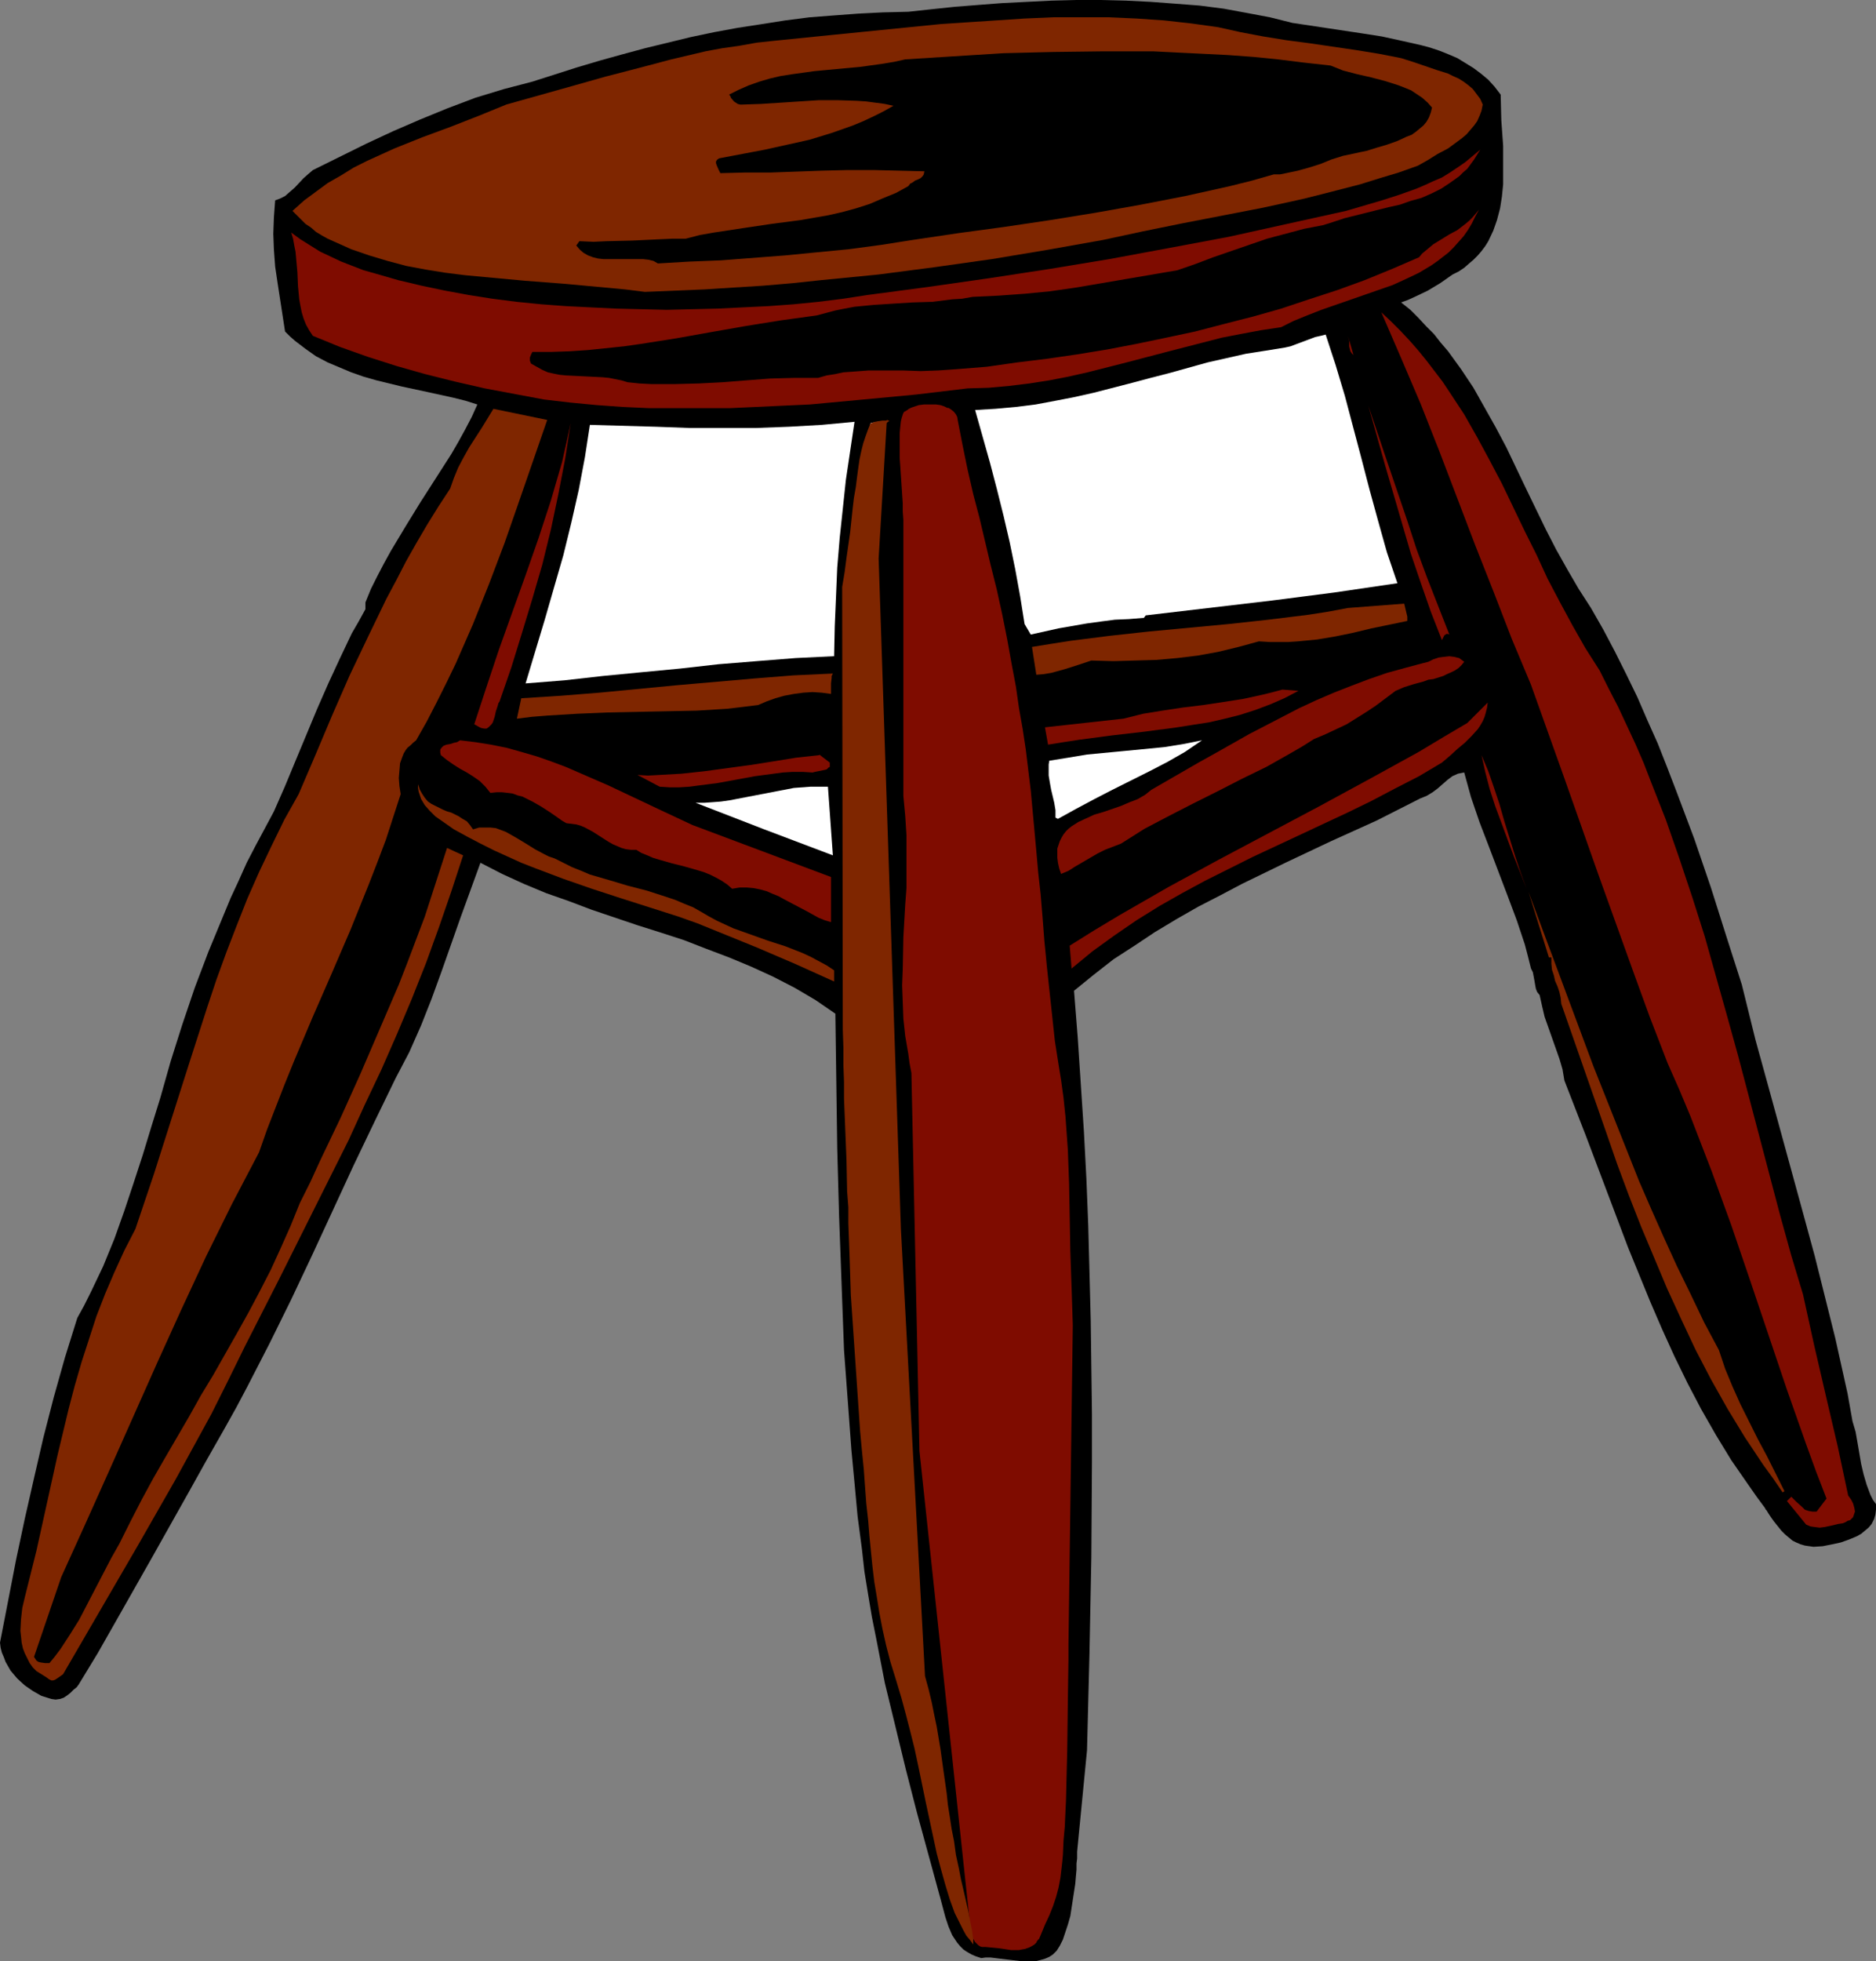 <?xml version="1.0" encoding="UTF-8" standalone="no"?>
<svg
   version="1.0"
   width="129.724mm"
   height="135.55mm"
   id="svg28"
   sodipodi:docname="Stool 06.wmf"
   xmlns:inkscape="http://www.inkscape.org/namespaces/inkscape"
   xmlns:sodipodi="http://sodipodi.sourceforge.net/DTD/sodipodi-0.dtd"
   xmlns="http://www.w3.org/2000/svg"
   xmlns:svg="http://www.w3.org/2000/svg">
  <rect width="100%" height="100%" fill="#808080" stroke="none"/>
  <sodipodi:namedview
     id="namedview28"
     pagecolor="#ffffff"
     bordercolor="#000000"
     borderopacity="0.25"
     inkscape:showpageshadow="2"
     inkscape:pageopacity="0.0"
     inkscape:pagecheckerboard="0"
     inkscape:deskcolor="#d1d1d1"
     inkscape:document-units="mm" />
  <defs
     id="defs1">
    <pattern
       id="WMFhbasepattern"
       patternUnits="userSpaceOnUse"
       width="6"
       height="6"
       x="0"
       y="0" />
  </defs>
  <path
     style="fill:#000000;fill-opacity:1;fill-rule:evenodd;stroke:none"
     d="m 356.004,8.724 5.171,0.808 5.171,1.131 5.01,1.131 2.424,0.646 2.424,0.808 2.424,0.969 2.262,0.969 2.101,1.292 2.101,1.292 1.939,1.454 1.939,1.616 1.616,1.777 1.616,2.1 0.162,6.624 0.485,6.786 v 3.393 3.393 3.231 l -0.323,3.231 -0.485,3.07 -0.808,3.07 -0.97,2.747 -1.293,2.747 -0.808,1.292 -0.97,1.292 -0.97,1.131 -1.131,1.131 -1.131,0.969 -1.293,1.131 -1.454,0.969 -1.616,0.808 -3.232,2.262 -3.232,1.939 -3.394,1.616 -1.778,0.808 -1.778,0.646 2.424,1.939 2.101,2.1 1.939,2.1 2.101,2.1 1.778,2.262 1.939,2.262 3.394,4.685 3.232,4.847 2.909,5.17 2.909,5.17 2.747,5.17 5.171,10.825 5.171,10.663 2.747,5.332 2.909,5.17 2.909,5.008 3.232,5.008 3.232,5.655 3.07,5.816 2.909,5.816 2.909,5.978 2.586,5.978 2.747,6.139 2.424,6.139 2.424,6.301 4.686,12.44 4.363,12.763 4.04,12.763 4.04,12.602 3.555,14.379 3.878,14.056 7.757,28.273 3.878,14.217 3.555,14.217 1.778,7.109 3.232,14.541 1.293,7.27 0.808,2.747 0.485,2.747 0.97,5.655 0.646,2.747 0.808,2.747 0.97,2.585 0.646,1.292 0.808,1.131 v 1.454 l -0.162,1.292 -0.323,1.131 -0.646,1.292 -0.808,0.969 -0.97,0.808 -0.97,0.808 -1.131,0.646 -1.939,0.808 -2.262,0.808 -2.262,0.485 -2.424,0.485 -2.424,0.162 -1.131,-0.162 -1.131,-0.162 -1.131,-0.323 -1.131,-0.485 -0.97,-0.485 -0.97,-0.808 -0.97,-0.808 -0.97,-0.969 -1.939,-2.423 -0.808,-1.131 -0.646,-0.969 -0.485,-0.808 -0.323,-0.323 v -0.162 l -2.262,-3.07 -2.262,-3.231 -4.363,-6.301 -4.04,-6.624 -3.878,-6.786 -3.555,-6.786 -3.394,-6.947 -3.232,-7.109 -3.07,-7.109 -2.909,-7.109 -2.909,-7.109 -5.494,-14.541 -5.494,-14.541 -5.656,-14.541 -0.485,-2.908 -0.808,-2.747 -0.97,-2.747 -1.939,-5.493 -0.97,-2.747 -0.646,-2.747 -0.646,-2.908 -0.646,-0.808 -0.323,-0.808 -0.162,-0.808 -0.162,-0.969 -0.323,-1.777 -0.162,-0.808 -0.485,-0.969 -0.808,-3.231 -0.808,-3.07 -2.101,-6.301 -2.424,-6.462 -4.848,-12.763 -2.424,-6.301 -2.262,-6.624 -1.778,-6.462 -0.808,0.162 -0.808,0.162 -1.454,0.646 -1.293,0.969 -2.586,2.262 -1.293,0.969 -1.616,0.969 -0.808,0.323 -0.808,0.323 -11.474,5.816 -11.797,5.332 -11.635,5.493 -11.635,5.655 -5.818,3.07 -5.656,2.908 -5.656,3.231 -5.656,3.393 -5.333,3.554 -5.494,3.554 -5.171,4.039 -5.171,4.201 0.97,12.279 0.808,12.279 0.808,12.279 0.646,12.279 0.485,12.279 0.323,12.279 0.323,12.44 0.162,12.279 0.162,12.279 V 381.933 l -0.162,24.881 -0.485,25.042 -0.646,25.365 -2.586,26.496 v 0.969 0.808 l -0.162,1.292 v 1.616 l -0.162,1.777 -0.162,1.939 -0.323,2.1 -0.646,4.201 -0.323,2.1 -0.646,2.262 -0.646,1.939 -0.646,1.939 -0.808,1.616 -0.808,1.292 -0.97,0.969 -0.97,0.646 -1.131,0.485 -1.131,0.323 -1.293,0.323 h -1.131 -2.586 l -2.747,-0.323 -2.747,-0.323 -2.586,-0.323 h -1.293 l -1.131,0.162 -1.454,-0.485 -1.131,-0.485 -1.131,-0.646 -0.97,-0.646 -0.808,-0.808 -0.808,-0.969 -0.646,-0.969 -0.646,-0.969 -0.97,-2.262 -0.808,-2.423 -1.293,-4.847 -6.141,-22.457 -2.909,-11.309 -2.747,-11.309 -2.747,-11.309 -2.262,-11.632 -1.131,-5.655 -0.97,-5.816 -0.97,-5.978 -0.646,-5.816 -1.131,-8.563 -0.808,-8.724 -0.808,-8.563 -0.646,-8.724 -0.646,-8.724 -0.646,-8.724 -0.646,-17.449 -0.646,-17.61 -0.485,-17.61 -0.485,-35.221 -2.586,-1.777 -2.586,-1.777 -2.747,-1.616 -2.747,-1.616 -5.656,-2.908 -5.656,-2.585 -5.818,-2.423 -5.979,-2.262 -5.818,-2.262 -5.979,-1.939 -6.141,-1.939 -11.958,-4.039 -5.979,-2.262 -5.979,-2.1 -5.818,-2.423 -5.656,-2.585 -5.656,-2.908 -2.586,7.109 -2.586,7.109 -5.01,14.217 -2.586,7.109 -2.747,6.947 -3.07,6.947 -1.778,3.393 -1.778,3.393 -5.494,11.309 -5.494,11.471 -10.827,23.427 -5.494,11.632 -5.656,11.471 -2.909,5.655 -2.909,5.655 -2.909,5.493 -3.07,5.493 -4.686,8.24 -4.686,8.401 -9.534,16.964 -9.534,16.802 -4.686,8.24 -5.01,8.24 -0.485,0.646 -0.808,0.646 -0.808,0.808 -0.808,0.646 -0.97,0.646 -0.97,0.323 -1.131,0.162 -1.131,-0.162 -2.586,-0.808 -2.262,-1.292 -2.101,-1.454 -1.939,-1.777 -0.97,-1.131 -0.808,-0.969 -0.646,-1.131 -0.646,-1.131 -0.485,-1.292 -0.485,-1.131 -0.323,-1.292 L 0,429.109 l 4.202,-21.649 2.262,-10.663 2.424,-10.663 2.424,-10.502 2.747,-10.663 2.909,-10.34 1.616,-5.17 1.616,-5.17 1.778,-3.231 1.778,-3.554 1.616,-3.393 1.616,-3.393 2.909,-7.109 2.586,-7.27 2.424,-7.27 2.424,-7.432 2.262,-7.432 2.262,-7.27 2.747,-9.694 3.07,-9.694 3.232,-9.532 3.555,-9.371 3.878,-9.371 1.939,-4.685 2.101,-4.524 2.101,-4.685 2.262,-4.362 2.424,-4.524 2.424,-4.524 2.909,-6.624 2.747,-6.624 5.656,-13.571 2.909,-6.624 3.07,-6.624 3.07,-6.462 1.778,-3.07 1.778,-3.231 v -1.777 l 1.454,-3.554 1.616,-3.231 1.778,-3.393 1.778,-3.231 3.878,-6.462 3.878,-6.301 4.04,-6.301 4.04,-6.301 1.778,-3.07 1.778,-3.231 1.778,-3.393 1.454,-3.231 -3.07,-0.969 -3.232,-0.808 -6.626,-1.454 -6.787,-1.454 L 98.414,99.361 95.021,98.391 91.789,97.26 88.718,95.968 85.648,94.675 82.578,93.06 79.83,91.121 77.083,89.021 75.79,87.89 74.498,86.597 73.205,78.196 72.558,73.995 l -0.646,-4.362 -0.323,-4.362 -0.162,-4.201 0.162,-4.362 0.323,-4.362 1.293,-0.485 1.293,-0.646 1.293,-1.131 1.293,-1.131 2.262,-2.423 1.293,-1.131 1.131,-0.969 14.059,-6.947 6.949,-3.231 7.11,-3.07 7.11,-2.908 7.272,-2.747 3.717,-1.131 3.717,-1.131 3.717,-0.969 3.717,-0.969 11.635,-3.716 5.979,-1.777 5.818,-1.616 5.979,-1.616 5.979,-1.454 5.979,-1.454 6.141,-1.292 6.141,-1.131 6.302,-0.969 6.141,-0.969 6.302,-0.808 6.302,-0.485 6.464,-0.485 6.464,-0.323 6.626,-0.162 5.979,-0.646 6.141,-0.646 6.141,-0.485 L 261.953,0.808 274.881,0.162 281.345,0 h 6.464 l 6.464,0.162 6.464,0.323 6.464,0.485 6.302,0.485 6.302,0.808 6.141,1.131 5.979,1.131 5.818,1.454 z"
     id="path1" />
  <path
     style="fill:#7f2600;fill-opacity:1;fill-rule:evenodd;stroke:none"
     d="m 366.185,15.187 3.07,0.969 6.141,2.1 3.07,0.969 1.293,0.646 1.454,0.646 1.293,0.808 1.293,0.969 1.131,0.969 0.97,1.292 0.97,1.292 0.646,1.454 -0.323,1.616 -0.485,1.292 -0.646,1.454 -0.808,1.131 -0.97,1.131 -0.97,1.131 -1.131,0.969 -1.293,0.969 -2.424,1.777 -2.747,1.454 -2.586,1.616 -2.586,1.454 -5.01,1.777 -4.848,1.454 -5.171,1.616 -5.01,1.292 -5.01,1.292 -5.171,1.292 -10.342,2.262 -20.846,4.039 -10.342,2.1 -10.504,2.262 -14.544,2.585 -14.544,2.423 -14.867,2.1 -14.867,1.939 -14.867,1.454 -7.595,0.808 -7.595,0.646 -7.757,0.485 -7.595,0.485 -7.757,0.323 -7.757,0.323 -5.171,-0.646 -5.171,-0.485 -10.504,-0.969 -10.504,-0.808 -10.504,-0.969 -5.171,-0.485 -5.171,-0.646 -5.01,-0.808 -5.171,-0.969 -4.848,-1.292 -4.848,-1.454 -4.686,-1.616 -4.686,-2.1 -1.454,-0.646 -1.454,-0.808 -1.616,-0.969 -1.293,-1.131 -1.454,-0.969 -1.293,-1.292 -0.97,-0.969 -1.131,-1.131 3.07,-2.747 3.07,-2.262 3.07,-2.262 3.394,-1.939 3.394,-2.1 3.555,-1.777 3.555,-1.616 3.555,-1.616 7.272,-2.908 7.434,-2.747 7.434,-2.908 7.11,-2.908 17.291,-4.847 8.565,-2.423 8.726,-2.262 8.565,-2.262 8.888,-2.1 4.363,-0.808 4.525,-0.646 4.525,-0.808 4.525,-0.485 14.382,-1.454 14.544,-1.454 14.544,-1.454 7.272,-0.485 7.434,-0.485 7.272,-0.485 7.434,-0.323 h 7.272 7.272 l 7.272,0.323 7.11,0.485 7.272,0.808 6.949,0.969 5.818,1.292 5.979,1.131 5.979,0.969 6.141,0.808 12.12,1.777 5.979,0.969 z"
     id="path2" />
  <path
     style="fill:#000000;fill-opacity:1;fill-rule:evenodd;stroke:none"
     d="m 347.763,17.126 1.616,0.646 1.616,0.646 3.717,0.969 3.555,0.808 3.717,0.969 3.555,1.131 1.616,0.646 1.616,0.646 1.454,0.969 1.454,0.969 1.454,1.292 1.131,1.292 -0.323,1.292 -0.485,1.292 -0.646,1.131 -0.808,0.969 -0.97,0.808 -0.97,0.808 -1.131,0.808 -1.293,0.485 -2.424,1.131 -2.747,0.969 -2.747,0.808 -2.586,0.808 -1.616,0.323 -1.454,0.323 -3.07,0.646 -3.07,0.969 -2.747,1.131 -3.07,0.969 -2.909,0.808 -3.07,0.646 -1.616,0.323 h -1.616 l -5.656,1.616 -5.818,1.454 -5.818,1.292 -5.818,1.292 -11.635,2.262 -11.797,2.1 -11.958,1.939 -11.958,1.777 -11.958,1.616 -11.958,1.777 -8.242,1.292 -8.403,1.131 -8.403,0.808 -8.242,0.808 -8.403,0.646 -8.403,0.646 -8.242,0.323 -8.242,0.485 -1.131,-0.646 -1.293,-0.323 -1.454,-0.162 h -1.293 -3.07 -3.07 -2.909 l -1.454,-0.162 -1.293,-0.323 -1.293,-0.485 -1.131,-0.646 -0.97,-0.808 -0.97,-1.131 0.808,-1.131 v 0 l 3.717,0.162 3.394,-0.162 6.787,-0.162 6.787,-0.323 3.555,-0.162 h 3.555 l 3.717,-0.969 3.717,-0.646 7.434,-1.131 7.595,-1.131 7.434,-0.969 3.717,-0.646 3.717,-0.646 3.555,-0.808 3.555,-0.969 3.555,-1.131 3.394,-1.454 3.555,-1.454 3.232,-1.777 0.485,-0.646 0.646,-0.323 0.646,-0.485 0.808,-0.323 0.646,-0.323 0.485,-0.485 0.323,-0.485 0.162,-0.808 -6.626,-0.162 -6.626,-0.162 h -6.787 l -6.787,0.162 -13.413,0.485 h -6.626 l -6.464,0.162 -0.485,-0.969 -0.485,-1.131 -0.162,-0.485 V 42.168 l 0.323,-0.485 0.485,-0.323 11.958,-2.262 5.818,-1.292 5.818,-1.292 5.818,-1.777 2.747,-0.969 2.747,-0.969 2.747,-1.131 2.747,-1.292 2.586,-1.292 2.586,-1.454 -2.262,-0.485 -2.424,-0.323 -2.424,-0.323 -2.424,-0.162 -5.01,-0.162 h -5.01 l -10.019,0.646 -5.01,0.323 -4.848,0.162 h -0.646 l -0.646,-0.162 -0.485,-0.323 -0.485,-0.323 -0.808,-0.969 -0.162,-0.485 -0.323,-0.323 2.586,-1.292 2.586,-1.131 2.747,-0.969 2.747,-0.808 2.747,-0.646 3.07,-0.485 5.818,-0.808 12.12,-1.131 5.818,-0.808 2.909,-0.485 2.909,-0.646 12.766,-0.808 12.928,-0.808 13.09,-0.323 12.928,-0.162 h 13.09 l 6.464,0.323 6.626,0.323 6.464,0.323 6.626,0.485 6.464,0.646 6.464,0.808 z"
     id="path3" />
  <path
     style="fill:#7f0c00;fill-opacity:1;fill-rule:evenodd;stroke:none"
     d="m 345.824,58.809 -5.01,0.969 -4.848,1.292 -4.848,1.292 -4.686,1.616 -9.373,3.231 -4.686,1.777 -4.686,1.616 -26.502,4.524 -6.787,0.969 -6.626,0.646 -6.787,0.485 -3.394,0.162 -3.394,0.162 -2.747,0.485 -2.586,0.162 -5.171,0.646 -5.171,0.162 -5.171,0.323 -5.01,0.323 -5.01,0.485 -2.586,0.485 -2.424,0.485 -2.424,0.646 -2.424,0.646 -9.373,1.292 -9.05,1.454 -9.211,1.616 -9.05,1.616 -9.211,1.454 -4.525,0.646 -4.686,0.485 -4.686,0.485 -4.848,0.323 -4.686,0.162 h -5.01 l -0.323,0.646 -0.323,0.808 v 0.808 l 0.162,0.485 0.162,0.323 1.454,0.808 1.454,0.808 1.454,0.646 1.454,0.323 1.616,0.323 1.616,0.162 3.232,0.162 3.232,0.162 3.232,0.162 1.616,0.162 1.616,0.323 1.616,0.323 1.616,0.485 3.07,0.323 3.07,0.162 h 6.302 l 6.141,-0.162 6.302,-0.323 6.141,-0.485 6.302,-0.485 6.141,-0.162 h 3.232 3.07 l 2.262,-0.646 2.101,-0.323 2.262,-0.485 2.262,-0.162 4.363,-0.323 h 4.525 2.101 2.262 l 4.686,0.162 4.525,-0.162 4.686,-0.323 8.08,-0.646 7.918,-1.131 7.918,-0.969 7.757,-1.131 7.918,-1.292 7.595,-1.454 7.757,-1.616 7.595,-1.616 7.434,-1.939 7.595,-1.939 7.434,-2.1 7.272,-2.423 7.434,-2.423 7.11,-2.585 7.11,-2.908 7.11,-3.07 0.808,-0.969 0.97,-0.808 1.939,-1.616 2.101,-1.292 2.101,-1.292 2.101,-1.131 2.101,-1.616 0.97,-0.808 0.808,-0.808 0.97,-1.131 0.808,-0.969 -0.97,1.777 -0.97,1.939 -0.97,1.616 -1.131,1.616 -1.293,1.454 -1.293,1.454 -1.293,1.292 -1.454,1.131 -1.454,1.131 -1.616,1.131 -3.232,1.939 -3.394,1.616 -3.555,1.616 -3.717,1.292 -3.717,1.292 -3.717,1.292 -3.717,1.292 -3.717,1.292 -3.717,1.454 -3.555,1.454 -3.232,1.616 -5.333,0.808 -5.171,0.969 -5.01,0.969 -5.01,1.292 -10.019,2.585 -9.858,2.585 -10.181,2.585 -5.01,1.131 -5.01,0.969 -5.171,0.808 -5.333,0.646 -5.333,0.485 -5.494,0.162 -13.574,1.616 -13.736,1.292 -13.898,1.292 -7.11,0.323 -6.949,0.323 -6.949,0.323 h -7.11 -6.949 -6.949 l -6.949,-0.323 -6.787,-0.485 -6.787,-0.646 -6.949,-0.808 -7.757,-1.454 -7.757,-1.454 -7.757,-1.777 -7.757,-1.939 -7.434,-2.1 -7.595,-2.423 -7.272,-2.585 -3.555,-1.454 -3.555,-1.454 -0.97,-1.454 -0.808,-1.454 -0.646,-1.616 -0.485,-1.616 -0.323,-1.616 -0.323,-1.777 -0.323,-3.393 -0.162,-3.716 -0.323,-3.554 -0.162,-1.777 -0.323,-1.616 -0.323,-1.777 -0.485,-1.616 2.424,1.777 2.586,1.616 2.586,1.616 2.747,1.292 2.747,1.292 2.909,1.131 2.909,1.131 2.909,0.808 6.141,1.777 6.141,1.454 6.141,1.292 6.141,1.131 6.141,0.969 6.302,0.808 6.464,0.646 6.464,0.485 6.464,0.323 6.626,0.323 6.626,0.162 6.626,0.162 6.626,-0.162 6.787,-0.162 6.626,-0.323 6.626,-0.323 6.626,-0.485 6.464,-0.646 6.464,-0.808 6.302,-0.969 15.837,-2.1 15.837,-2.262 15.837,-2.423 15.675,-2.585 15.675,-2.908 15.514,-2.908 15.352,-3.393 15.352,-3.393 9.373,-2.747 4.525,-1.454 4.525,-1.616 2.262,-0.969 2.101,-0.969 2.262,-0.969 2.101,-1.292 1.939,-1.292 2.101,-1.454 1.939,-1.616 1.939,-1.616 -0.808,1.292 -0.808,1.292 -1.778,2.423 -1.131,0.969 -0.97,0.969 -2.262,1.616 -2.424,1.616 -2.586,1.292 -2.586,1.131 -2.909,0.808 -2.747,0.969 -2.909,0.646 -5.818,1.454 -5.818,1.454 -2.909,0.969 z"
     id="path4" />
  <path
     style="fill:#7f0c00;fill-opacity:1;fill-rule:evenodd;stroke:none"
     d="m 418.059,175.133 2.424,4.847 2.424,4.685 2.262,4.847 2.262,4.847 2.101,4.847 1.939,5.008 3.878,9.855 3.555,10.178 3.394,10.178 3.232,10.178 2.909,10.34 2.909,10.34 2.909,10.502 5.494,20.842 5.494,20.842 2.909,10.502 3.07,10.178 2.909,13.248 3.07,13.248 3.07,13.087 2.747,12.925 0.808,1.131 0.485,0.969 0.323,1.131 0.162,0.969 -0.323,0.969 -0.162,0.485 -0.323,0.323 -0.485,0.485 -0.646,0.162 -0.485,0.323 -0.808,0.323 -1.131,0.162 -1.293,0.323 -2.262,0.485 -1.293,0.162 -1.293,-0.162 -1.131,-0.162 -1.131,-0.485 -5.01,-6.139 1.131,-1.131 1.293,1.292 1.616,1.454 0.646,0.646 0.97,0.323 0.97,0.162 h 1.131 l 2.586,-3.393 -2.747,-7.109 -2.586,-7.109 -5.01,-14.217 -4.848,-14.379 -4.848,-14.379 -4.848,-14.217 -5.171,-14.217 -2.747,-7.109 -2.747,-7.109 -2.909,-6.947 -3.07,-6.947 -4.686,-12.117 -4.525,-12.44 -8.888,-24.719 -8.726,-24.719 -8.888,-24.881 -5.01,-11.956 -4.686,-12.117 -4.848,-12.279 -4.686,-12.279 -4.686,-12.279 -4.848,-12.279 -5.171,-12.117 -5.171,-11.956 2.586,2.423 2.424,2.423 2.424,2.585 2.262,2.585 2.101,2.585 2.101,2.747 2.101,2.747 1.939,2.908 3.717,5.655 3.394,5.978 3.232,5.978 3.232,6.139 5.979,12.44 3.07,6.139 2.909,6.301 3.232,6.139 3.232,5.978 3.394,5.978 z"
     id="path5" />
  <path
     style="fill:#ffffff;fill-opacity:1;fill-rule:evenodd;stroke:none"
     d="m 346.47,87.405 2.586,7.917 2.424,8.078 4.363,16.479 2.101,8.078 2.262,8.24 2.262,8.078 2.747,8.078 -16.483,2.423 -16.322,2.1 -32.966,3.877 -0.485,0.646 -3.878,0.323 -3.717,0.162 -3.717,0.485 -3.555,0.485 -7.434,1.292 -7.272,1.616 -1.616,-2.747 -1.131,-7.109 -1.293,-7.109 -1.454,-7.109 -1.616,-6.947 -1.778,-7.109 -1.778,-6.786 -3.878,-13.733 5.333,-0.323 5.333,-0.485 5.171,-0.646 5.171,-0.969 5.01,-0.969 5.01,-1.131 10.019,-2.585 4.848,-1.292 5.01,-1.292 9.858,-2.747 5.01,-1.131 5.01,-1.131 5.171,-0.808 5.01,-0.808 1.454,-0.323 1.293,-0.485 2.586,-0.969 2.586,-0.969 1.454,-0.323 z"
     id="path6" />
  <path
     style="fill:#7f0c00;fill-opacity:1;fill-rule:evenodd;stroke:none"
     d="m 353.742,92.737 -0.485,-0.485 -0.323,-0.485 -0.162,-0.646 -0.162,-0.646 v -1.454 l -0.162,-0.646 -0.162,-0.646 z"
     id="path7" />
  <path
     style="fill:#ffffff;fill-opacity:1;fill-rule:evenodd;stroke:none"
     d="m 354.065,94.999 2.262,6.462 z"
     id="path8" />
  <path
     style="fill:#7f0c00;fill-opacity:1;fill-rule:evenodd;stroke:none"
     d="m 378.79,165.763 -0.323,-0.162 h -0.485 l -0.162,0.162 -0.323,0.162 -0.323,0.646 -0.323,0.646 -2.909,-7.432 -2.586,-7.432 -2.586,-7.593 -2.262,-7.755 -4.525,-15.51 -4.363,-15.51 5.01,14.864 5.171,15.187 2.424,7.432 2.747,7.432 2.909,7.432 z"
     id="path9" />
  <path
     style="fill:#7f2600;fill-opacity:1;fill-rule:evenodd;stroke:none"
     d="m 143.016,109.701 -7.434,21.488 -3.717,10.663 -4.04,10.663 -4.202,10.502 -2.262,5.17 -2.262,5.17 -2.424,5.008 -2.586,5.17 -2.586,5.008 -2.747,4.847 -0.808,0.646 -0.646,0.646 -0.808,0.646 -0.485,0.646 -0.485,0.808 -0.323,0.808 -0.646,1.777 -0.162,1.939 -0.162,1.939 0.162,2.1 0.323,2.1 -1.939,5.978 -1.939,5.978 -2.262,5.978 -2.262,5.816 -4.686,11.632 -5.01,11.632 -5.01,11.471 -4.848,11.471 -2.424,5.978 -2.262,5.816 -2.262,5.816 -2.101,5.978 -3.555,6.786 -3.555,6.786 -6.787,13.733 -6.464,13.894 -6.302,13.894 -12.443,27.95 -6.302,14.056 -6.302,13.894 -7.11,20.842 0.323,0.485 0.323,0.485 0.485,0.323 0.646,0.162 1.131,0.162 h 1.131 l 1.454,-1.777 1.454,-1.939 2.424,-3.716 2.424,-3.877 2.101,-4.039 4.202,-8.078 2.101,-4.039 2.101,-3.716 2.909,-5.816 2.909,-5.655 3.07,-5.655 3.07,-5.332 6.302,-10.825 3.07,-5.493 3.232,-5.332 6.141,-10.825 3.07,-5.493 2.909,-5.493 2.909,-5.655 2.586,-5.655 2.586,-5.816 2.424,-5.978 2.747,-5.493 2.586,-5.655 5.333,-11.148 5.171,-11.471 5.01,-11.632 5.01,-11.632 2.262,-5.816 4.525,-11.956 1.939,-5.978 1.939,-5.978 1.939,-5.978 4.202,1.939 -3.07,9.371 -3.232,9.371 -3.394,9.371 -3.717,9.371 -3.878,9.209 -4.04,9.209 -4.363,9.209 -4.202,9.209 -9.05,18.095 -9.05,18.095 -9.05,17.772 -4.363,8.886 -4.363,8.724 -4.686,8.563 -4.686,8.563 -9.696,16.964 -9.858,16.964 -9.858,16.964 -1.131,0.808 -0.97,0.646 -0.485,0.162 h -0.485 l -0.646,-0.323 -0.646,-0.485 -1.293,-0.808 -1.293,-0.808 -0.97,-0.969 -0.808,-1.131 -0.646,-1.292 -0.646,-1.292 -0.485,-1.292 -0.323,-1.454 -0.162,-1.616 -0.162,-1.454 0.162,-3.07 0.323,-2.908 0.646,-2.747 3.07,-12.279 2.747,-12.44 2.747,-12.44 2.909,-12.117 1.616,-6.139 1.778,-6.139 1.939,-5.978 1.939,-5.978 2.262,-5.816 2.424,-5.655 2.586,-5.655 2.909,-5.655 4.848,-14.379 9.211,-28.92 4.686,-14.541 2.424,-7.27 2.586,-7.109 2.747,-7.109 2.747,-6.947 3.07,-6.947 3.232,-6.786 3.394,-6.947 3.717,-6.624 4.363,-10.178 4.363,-10.34 4.525,-10.34 4.848,-10.178 4.848,-10.017 2.586,-4.847 2.586,-5.008 2.747,-4.847 2.747,-4.685 2.909,-4.685 3.07,-4.685 0.97,-2.747 1.131,-2.747 1.454,-2.747 1.454,-2.585 3.232,-5.008 3.07,-5.008 z"
     id="path10" />
  <path
     style="fill:#ffffff;fill-opacity:1;fill-rule:evenodd;stroke:none"
     d="m 223.331,110.185 -1.131,7.593 -1.131,7.593 -0.808,7.593 -0.808,7.593 -0.646,7.755 -0.323,7.755 -0.323,7.593 -0.162,7.755 -10.019,0.485 -10.181,0.808 -10.019,0.808 -10.019,1.131 -10.181,0.969 -10.019,0.969 -10.019,1.131 -10.181,0.808 5.01,-16.641 2.424,-8.401 2.424,-8.401 2.101,-8.563 1.939,-8.563 1.616,-8.563 1.293,-8.401 17.291,0.485 8.726,0.323 h 8.726 8.726 l 8.565,-0.323 8.565,-0.485 z"
     id="path11" />
  <path
     style="fill:#7f0c00;fill-opacity:1;fill-rule:evenodd;stroke:none"
     d="m 130.573,183.212 -0.323,0.485 -0.162,0.646 -0.485,1.454 -0.323,1.454 -0.485,1.454 -0.323,0.485 -0.485,0.485 -0.323,0.323 -0.485,0.323 h -0.646 l -0.808,-0.162 -0.646,-0.323 -1.131,-0.646 3.232,-9.855 3.232,-9.694 6.949,-19.387 3.394,-9.694 3.232,-9.855 1.454,-5.008 1.454,-5.008 1.131,-5.008 1.131,-5.17 -1.454,9.371 -1.778,9.209 -1.939,9.209 -2.262,9.209 -2.586,8.886 -2.747,9.047 -2.747,8.886 z"
     id="path12" />
  <path
     style="fill:#7f2600;fill-opacity:1;fill-rule:evenodd;stroke:none"
     d="m 367.801,161.077 v 1.131 0 l -9.373,1.939 -4.686,1.131 -4.686,0.969 -4.848,0.808 -5.01,0.485 -2.424,0.162 h -2.586 -2.424 l -2.747,-0.162 -5.333,1.454 -5.333,1.292 -5.333,0.969 -5.333,0.646 -5.494,0.485 -5.656,0.162 -5.494,0.162 -5.818,-0.162 -3.394,1.131 -3.555,1.131 -1.778,0.485 -1.778,0.485 -1.939,0.323 -1.939,0.162 -1.131,-7.27 5.01,-0.808 5.171,-0.808 10.181,-1.292 10.342,-1.131 20.685,-1.939 10.342,-1.131 10.504,-1.292 5.171,-0.808 5.171,-0.969 14.706,-1.131 z"
     id="path13" />
  <path
     style="fill:#7f0c00;fill-opacity:1;fill-rule:evenodd;stroke:none"
     d="m 382.668,172.872 -0.646,0.808 -0.808,0.808 -0.97,0.646 -0.97,0.485 -1.131,0.485 -0.97,0.485 -2.586,0.808 -1.293,0.162 -1.293,0.485 -2.424,0.646 -2.586,0.808 -1.131,0.485 -1.131,0.485 -2.586,1.939 -2.586,1.939 -2.424,1.616 -2.586,1.616 -2.586,1.616 -2.747,1.292 -2.747,1.292 -3.07,1.292 -3.07,1.939 -3.07,1.777 -6.302,3.554 -6.302,3.07 -6.302,3.231 -6.464,3.231 -6.302,3.231 -6.464,3.393 -3.07,1.939 -3.07,1.939 -2.101,0.808 -2.101,0.808 -1.939,0.969 -3.878,2.262 -1.939,1.131 -1.778,1.131 -1.939,0.808 -0.485,-1.454 -0.323,-1.454 -0.162,-1.292 v -1.292 -1.131 l 0.323,-0.969 0.323,-0.969 0.485,-0.969 0.485,-0.808 0.646,-0.808 0.646,-0.646 0.808,-0.646 1.778,-1.131 2.101,-0.969 2.101,-0.969 2.262,-0.646 4.686,-1.616 2.262,-0.969 2.101,-0.808 1.939,-1.131 0.808,-0.646 0.808,-0.646 8.403,-4.847 4.202,-2.423 4.363,-2.423 8.565,-4.847 8.726,-4.524 4.363,-2.262 4.525,-2.1 4.525,-1.939 4.525,-1.777 4.686,-1.777 4.686,-1.616 4.686,-1.292 4.848,-1.292 1.293,-0.323 1.293,-0.646 1.454,-0.485 1.293,-0.162 1.454,-0.162 1.293,0.162 0.646,0.162 0.646,0.162 0.646,0.485 z"
     id="path14" />
  <path
     style="fill:#7f2600;fill-opacity:1;fill-rule:evenodd;stroke:none"
     d="m 217.675,175.941 -0.323,0.646 v 0.485 l -0.162,1.454 v 1.454 1.292 l -2.424,-0.323 -2.424,-0.162 -2.424,0.162 -2.424,0.323 -2.586,0.485 -2.262,0.646 -2.262,0.808 -2.262,0.969 -4.04,0.485 -4.04,0.485 -7.918,0.485 -7.918,0.162 -7.757,0.162 -7.757,0.162 -7.757,0.323 -7.918,0.485 -4.04,0.323 -3.878,0.485 1.131,-5.332 10.181,-0.646 10.181,-0.808 20.2,-1.939 20.362,-1.777 10.181,-0.808 z"
     id="path15" />
  <path
     style="fill:#7f0c00;fill-opacity:1;fill-rule:evenodd;stroke:none"
     d="m 339.36,180.465 -3.717,1.939 -3.717,1.616 -3.878,1.454 -4.04,1.292 -3.878,0.969 -4.202,0.969 -4.202,0.646 -4.04,0.646 -8.565,1.131 -8.403,0.969 -8.565,1.131 -4.202,0.646 -4.04,0.646 -0.808,-4.524 20.523,-2.262 2.586,-0.646 2.586,-0.646 5.01,-0.808 5.333,-0.808 5.333,-0.646 5.333,-0.808 5.171,-0.808 5.171,-1.131 2.586,-0.646 2.424,-0.646 z"
     id="path16" />
  <path
     style="fill:#7f0c00;fill-opacity:1;fill-rule:evenodd;stroke:none"
     d="m 376.851,199.206 -5.979,3.554 -6.302,3.231 -6.141,3.231 -6.302,3.07 -24.886,11.632 -6.141,3.07 -6.141,3.07 -5.979,3.231 -5.979,3.393 -5.979,3.716 -5.656,3.877 -2.909,2.1 -2.909,2.1 -2.747,2.262 -2.747,2.262 -0.485,-5.978 6.464,-4.039 6.464,-3.877 6.464,-3.716 6.464,-3.716 13.09,-7.109 13.09,-6.947 13.09,-6.947 13.09,-7.109 12.928,-7.109 6.464,-3.877 6.302,-3.716 5.333,-5.332 -0.162,1.292 -0.323,1.292 -0.323,1.131 -0.485,1.131 -0.646,1.131 -0.646,0.969 -1.616,1.777 -1.778,1.777 -1.939,1.616 -1.939,1.777 z"
     id="path17" />
  <path
     style="fill:#7f0c00;fill-opacity:1;fill-rule:evenodd;stroke:none"
     d="m 180.992,215.524 36.198,13.571 v 11.794 l -1.616,-0.485 -1.616,-0.646 -2.909,-1.616 -3.07,-1.616 -3.07,-1.616 -1.454,-0.808 -1.616,-0.646 -1.454,-0.646 -1.778,-0.485 -1.616,-0.323 -1.778,-0.162 h -1.939 l -1.939,0.323 -1.293,-1.131 -1.454,-0.969 -1.454,-0.808 -1.616,-0.808 -1.616,-0.646 -1.616,-0.485 -3.394,-0.969 -3.232,-0.808 -3.394,-0.969 -1.616,-0.485 -1.454,-0.646 -1.616,-0.646 -1.293,-0.808 h -1.454 l -1.293,-0.162 -1.131,-0.323 -1.131,-0.485 -1.131,-0.485 -1.131,-0.646 -4.04,-2.585 -2.101,-1.131 -1.131,-0.485 -1.131,-0.323 -1.293,-0.162 -1.293,-0.162 -1.131,-0.646 -1.131,-0.808 -2.101,-1.454 -2.262,-1.454 -2.262,-1.292 -2.586,-1.292 -1.293,-0.323 -1.293,-0.485 -1.293,-0.162 -1.454,-0.162 h -1.454 l -1.616,0.162 -0.646,-0.808 -0.646,-0.808 -1.454,-1.454 -1.616,-1.131 -1.778,-1.131 -1.778,-0.969 -1.778,-1.131 -1.616,-1.131 -1.616,-1.292 -0.162,-0.646 v -0.485 -0.323 l 0.323,-0.485 0.485,-0.485 0.808,-0.323 0.97,-0.162 0.97,-0.323 0.808,-0.162 0.808,-0.485 4.04,0.485 4.04,0.646 4.04,0.808 4.04,1.131 3.878,1.131 3.717,1.292 3.878,1.454 3.717,1.616 7.434,3.231 14.706,6.947 z"
     id="path18" />
  <path
     style="fill:#ffffff;fill-opacity:1;fill-rule:evenodd;stroke:none"
     d="m 314.15,193.39 -4.525,3.07 -4.525,2.585 -4.686,2.423 -4.848,2.423 -4.848,2.423 -4.686,2.423 -4.848,2.585 -4.686,2.585 v 0 l -0.646,-0.323 v -1.939 l -0.323,-1.939 -0.808,-3.393 -0.323,-1.777 -0.323,-1.939 v -1.939 -0.969 l 0.162,-0.969 5.01,-0.808 4.848,-0.808 10.181,-0.969 5.01,-0.485 5.01,-0.485 5.01,-0.808 z"
     id="path19" />
  <path
     style="fill:#7f0c00;fill-opacity:1;fill-rule:evenodd;stroke:none"
     d="m 216.867,199.206 v 0.323 0.485 0.323 l -0.323,0.162 -0.485,0.485 -0.646,0.162 -1.616,0.323 -0.808,0.162 -0.646,0.162 -2.586,-0.162 h -2.586 l -2.586,0.162 -2.424,0.323 -4.848,0.646 -9.696,1.777 -5.01,0.646 -2.424,0.323 -2.586,0.162 h -2.586 l -2.586,-0.162 -5.818,-3.07 2.747,0.162 2.909,-0.162 5.818,-0.323 5.979,-0.646 5.979,-0.808 5.979,-0.808 6.141,-0.969 5.979,-0.969 5.979,-0.646 v -0.162 z"
     id="path20" />
  <path
     style="fill:#7f0c00;fill-opacity:1;fill-rule:evenodd;stroke:none"
     d="m 398.99,232.165 -3.394,-8.563 -3.232,-8.724 -1.616,-4.362 -1.454,-4.524 -1.131,-4.362 -0.97,-4.362 1.778,4.201 1.454,4.201 1.454,4.362 1.293,4.524 2.747,8.886 1.454,4.362 z"
     id="path21" />
  <path
     style="fill:#7f2600;fill-opacity:1;fill-rule:evenodd;stroke:none"
     d="m 123.624,216.655 1.616,-0.485 h 1.616 1.293 l 1.454,0.162 1.293,0.485 1.293,0.485 2.586,1.454 2.424,1.454 2.586,1.616 2.424,1.292 1.293,0.646 1.454,0.485 2.262,1.131 2.262,1.131 2.424,0.969 2.262,0.969 5.01,1.454 4.848,1.454 5.01,1.292 5.01,1.616 2.424,0.808 2.262,0.969 2.424,0.969 2.262,1.292 1.939,1.131 2.101,1.131 2.101,0.969 2.101,0.969 4.525,1.616 4.525,1.616 4.525,1.454 4.525,1.777 2.101,0.969 2.101,1.131 2.101,1.131 1.939,1.292 v 2.908 l -5.01,-2.262 -5.01,-2.262 -10.181,-4.362 -10.342,-4.201 -5.171,-2.1 -5.01,-1.777 -15.19,-4.847 -7.434,-2.423 -7.434,-2.585 -7.272,-2.747 -3.717,-1.454 -3.555,-1.616 -3.555,-1.616 -3.555,-1.777 -3.394,-1.777 -3.555,-1.939 -1.616,-1.131 -1.616,-1.131 -1.616,-1.131 -1.454,-1.454 -1.293,-1.454 -0.97,-1.616 -0.323,-0.969 -0.323,-0.969 -0.162,-0.969 v -0.969 l 0.485,1.454 0.646,1.131 0.646,0.969 0.808,0.969 0.97,0.646 0.97,0.485 1.939,0.969 1.131,0.485 1.131,0.323 1.939,0.969 0.97,0.646 1.131,0.646 0.808,0.969 z"
     id="path22" />
  <path
     style="fill:#ffffff;fill-opacity:1;fill-rule:evenodd;stroke:none"
     d="m 217.675,223.44 -17.938,-6.786 -17.938,-6.947 h 2.262 l 2.262,-0.162 2.101,-0.162 2.262,-0.323 4.202,-0.808 8.403,-1.616 4.202,-0.808 4.363,-0.323 h 2.262 2.262 z"
     id="path23" />
  <path
     style="fill:#7f2600;fill-opacity:1;fill-rule:evenodd;stroke:none"
     d="m 449.247,352.69 1.616,4.847 1.939,4.685 2.101,4.685 2.262,4.524 2.262,4.524 2.424,4.524 2.262,4.524 2.262,4.524 -0.485,0.323 -2.424,-3.554 -2.586,-3.554 -4.848,-7.27 -4.525,-7.432 -4.363,-7.755 -4.04,-7.755 -3.717,-7.917 -3.717,-8.078 -3.394,-8.078 -3.394,-8.078 -3.232,-8.24 -3.07,-8.24 -2.909,-8.401 -5.818,-16.641 -5.818,-16.641 -0.162,-1.616 -0.323,-1.454 -0.485,-1.454 -0.646,-1.454 -0.323,-1.454 -0.485,-1.454 -0.162,-1.616 v -1.616 h -0.646 l -5.333,-17.126 5.656,15.187 5.656,15.187 5.656,15.187 5.979,15.025 5.979,15.025 3.232,7.432 3.232,7.27 3.394,7.432 3.555,7.27 3.555,7.432 z"
     id="path24" />
  <path
     style="fill:#ffffff;fill-opacity:1;fill-rule:evenodd;stroke:none"
     d="m 269.387,217.624 1.939,15.995 1.616,16.156 1.454,16.156 1.454,16.318 1.131,16.318 1.131,16.318 1.939,32.797 v 19.549 19.549 19.711 l -0.323,19.711 -0.323,9.855 -0.485,9.694 -0.646,9.694 -0.646,9.855 -0.97,9.532 -0.97,9.694 -1.293,9.532 -1.616,9.371 -0.485,1.454 -0.646,1.454 -0.485,0.646 -0.485,0.485 -0.646,0.485 -0.646,0.485 -2.101,-0.162 h -2.101 l -2.262,0.162 -2.101,0.162 -2.101,-0.162 h -0.97 l -0.97,-0.323 -0.808,-0.323 -0.97,-0.323 -0.808,-0.646 -0.808,-0.646 -2.747,-7.917 -2.424,-7.917 -2.424,-8.24 -2.262,-8.24 -4.202,-16.802 -2.101,-8.401 -2.101,-8.24 -1.616,-10.178 -1.616,-9.855 -1.454,-10.178 -1.293,-9.855 -1.131,-10.017 -1.131,-10.017 -0.97,-10.017 -0.808,-10.017 -0.808,-10.178 -0.646,-10.178 -0.485,-10.178 -0.323,-10.34 -0.485,-10.34 -0.162,-10.502 -0.162,-10.502 -0.162,-10.825 v -7.593 -7.917 l -0.162,-15.995 -0.162,-8.078 -0.162,-8.078 -0.323,-16.318 v -16.318 -8.24 l 0.162,-8.078 0.323,-8.24 0.323,-7.917 0.485,-8.078 0.646,-7.917 0.485,-4.685 0.485,-4.685 0.646,-9.855 0.485,-4.847 0.646,-4.847 0.808,-4.524 0.485,-2.262 0.485,-2.262 v 0 l 2.747,-0.485 -0.646,5.978 -0.323,5.816 -0.485,5.655 -0.162,5.655 -0.485,11.309 -0.162,11.148 v 10.986 l -0.162,11.148 v 11.309 l -0.323,11.471 -0.485,7.917 -0.323,8.078 v 8.078 l 0.162,8.078 0.162,8.078 0.485,8.24 0.97,16.479 0.97,16.641 0.97,16.641 0.323,8.401 0.323,8.401 v 8.401 8.563 l 3.717,59.94 1.293,12.602 1.616,12.279 1.616,12.44 1.778,12.44 2.101,12.117 2.262,12.117 2.262,11.956 2.586,11.794 0.162,2.262 v 2.262 l 0.162,0.808 0.323,0.969 0.646,0.808 0.646,0.808 -0.162,0.808 0.162,0.808 0.162,0.646 0.485,0.646 0.485,0.485 0.646,0.323 0.646,0.323 0.646,0.162 1.293,-1.292 0.808,-1.292 0.808,-1.454 0.323,-1.616 0.323,-1.454 v -1.777 l -0.162,-1.616 -0.162,-1.616 -0.646,-3.554 -0.808,-3.393 -0.808,-3.554 -0.323,-1.616 -0.323,-1.616 -1.293,-5.493 -1.293,-5.493 -0.97,-5.655 -0.808,-5.655 -0.646,-5.816 -0.646,-5.655 -0.97,-11.794 -1.454,-23.427 -0.808,-11.794 -0.646,-5.816 -0.646,-5.655 -0.323,-10.34 -0.485,-10.502 -0.808,-20.518 -1.131,-20.357 -0.97,-20.357 -1.131,-20.518 -0.646,-20.518 -0.323,-10.34 -0.162,-10.34 0.162,-10.34 v -10.502 l -0.485,-6.786 -0.485,-6.947 -0.323,-6.786 v -6.947 l -0.162,-13.894 v -6.947 l 0.162,-7.109 v -13.894 l -0.162,-6.786 -0.162,-6.947 -0.323,-6.786 -0.646,-6.786 -0.646,-6.624 -0.808,-6.624 12.928,-1.454 3.232,13.41 6.464,26.819 3.07,13.41 1.454,6.947 1.293,6.786 1.131,6.786 1.131,6.947 0.97,7.109 0.808,6.947 0.808,7.109 z"
     id="path25" />
  <path
     style="fill:#7f0c00;fill-opacity:1;fill-rule:evenodd;stroke:none"
     d="m 235.774,137.813 v 70.118 l 0.485,5.17 0.323,5.008 v 4.847 4.524 4.524 l -0.162,4.362 -0.485,8.401 -0.323,8.401 -0.162,4.201 0.162,4.362 0.323,4.362 0.323,4.524 0.808,4.847 0.323,2.262 0.485,2.585 2.101,98.714 13.09,122.464 v 1.131 1.292 l 0.323,1.292 0.646,1.131 0.646,1.131 0.808,0.969 0.485,0.162 0.485,0.323 h 0.485 0.485 l 2.424,0.162 1.131,0.162 1.131,0.162 2.101,0.162 h 2.101 0.808 l 0.97,-0.162 0.808,-0.323 0.808,-0.323 0.808,-0.646 0.646,-0.485 0.485,-0.969 0.646,-0.969 1.131,-2.747 1.131,-2.423 0.97,-2.585 0.808,-2.262 0.646,-2.423 0.485,-2.585 0.323,-2.908 0.162,-1.454 0.162,-1.777 0.162,-3.716 0.323,-3.554 0.162,-3.554 0.162,-3.393 0.162,-6.624 0.162,-6.462 v -6.462 l 0.162,-6.624 v -3.393 l 0.162,-3.554 v -3.716 -3.716 l 1.131,-83.528 -0.162,-5.17 -0.323,-4.847 v -4.847 l -0.162,-4.524 -0.162,-9.047 -0.162,-8.724 -0.323,-8.724 -0.323,-4.524 -0.323,-4.524 -0.485,-4.524 -0.646,-4.847 -0.808,-5.008 -0.808,-5.008 -2.101,-19.549 -0.323,-3.393 -0.323,-3.231 -0.485,-6.301 -0.485,-5.816 -0.646,-5.816 -0.485,-5.493 -0.485,-5.332 -1.131,-10.502 -1.293,-10.663 -0.646,-5.332 -0.97,-5.493 -0.808,-5.816 -1.131,-5.816 -1.131,-6.301 -0.646,-3.231 -0.646,-3.393 -1.454,-6.624 -1.616,-6.301 -3.07,-12.44 -1.454,-6.139 -1.454,-6.139 -1.454,-6.462 -1.131,-6.624 -0.162,-0.808 -0.485,-0.808 -0.485,-0.808 -0.808,-0.485 -0.808,-0.485 -0.97,-0.485 -1.131,-0.162 -1.131,-0.323 h -1.131 -1.131 -1.131 l -1.131,0.323 -1.131,0.162 -0.97,0.323 -0.97,0.485 -0.646,0.485 -0.323,0.323 -0.323,0.323 -0.162,0.485 -0.162,0.485 -0.323,1.292 -0.162,1.454 -0.162,1.777 v 1.939 2.1 2.262 l 0.162,2.262 0.162,2.423 0.323,4.847 0.162,2.423 v 2.1 l 0.162,2.262 z"
     id="path26" />
  <path
     style="fill:#000000;fill-opacity:1;fill-rule:evenodd;stroke:none"
     d="m 235.451,207.931 0.485,5.17 0.323,5.008 0.162,4.847 v 4.524 l -0.162,4.524 -0.162,4.362 -0.485,8.401 -0.323,8.401 -0.162,4.201 0.162,4.362 0.323,4.362 0.323,4.524 v 0 l 0.808,4.847 0.323,2.423 0.646,2.423 v 0 l 1.939,98.714 v 0.162 l 13.09,122.464 v -0.162 1.131 l 0.162,1.292 v 0 l 0.162,1.454 0.646,1.131 v 0.162 l 0.646,0.969 0.97,0.969 0.485,0.323 0.646,0.162 0.485,0.162 h 0.485 v 0 l 3.555,0.323 0.97,0.162 2.262,0.162 h 2.101 0.808 0.162 l 0.808,-0.162 h 0.162 l 0.808,-0.323 0.808,-0.485 0.808,-0.485 0.646,-0.646 0.646,-0.969 v 0 l 0.485,-0.969 h 0.162 l 1.131,-2.747 1.131,-2.585 0.97,-2.423 0.808,-2.423 v 0 l 0.485,-2.423 0.646,-2.585 0.323,-2.908 v 0 l 0.162,-1.454 0.162,-1.777 0.162,-3.716 0.323,-3.554 0.162,-3.554 0.162,-3.393 0.162,-6.624 0.162,-6.462 0.162,-13.087 0.162,-10.663 v -3.716 l 1.131,-83.528 -0.323,-5.17 -0.162,-4.847 -0.162,-9.371 -0.162,-9.047 -0.162,-8.724 -0.323,-8.724 -0.323,-4.524 -0.485,-4.524 v 0 l -0.485,-4.685 -0.485,-4.685 -0.808,-5.008 -0.97,-5.17 -1.939,-19.549 v 0.162 l -0.323,-3.393 -0.323,-3.231 -0.485,-6.301 -0.485,-5.816 -0.646,-5.816 -0.485,-5.493 -0.485,-5.332 v 0 l -1.131,-10.663 -1.293,-10.502 -0.808,-5.493 -0.808,-5.493 -0.97,-5.655 -0.97,-5.978 -1.131,-6.139 -0.646,-3.393 -0.808,-3.231 -1.293,-6.624 -1.616,-6.301 -3.07,-12.44 -1.454,-6.139 -1.454,-6.301 -1.454,-6.301 -1.131,-6.624 -0.162,-0.969 -0.485,-0.808 v 0 l -0.646,-0.808 -0.808,-0.646 v 0 l -0.808,-0.485 v 0 l -0.97,-0.485 -1.131,-0.162 -1.131,-0.162 h -0.162 l -1.131,-0.162 h -1.131 l -1.131,0.162 v 0 l -1.131,0.162 -1.131,0.323 -0.97,0.162 h -0.162 l -0.808,0.485 -0.162,0.162 -0.808,0.485 -0.323,0.162 -0.485,0.969 -0.162,0.485 v 0.162 l -0.323,1.131 -0.162,1.616 v 0 l -0.162,1.777 v 1.939 l 0.162,4.362 v 2.262 l 0.162,2.423 0.323,4.847 0.162,2.423 v 2.1 l 0.162,2.262 v 72.057 h 0.646 V 135.874 l -0.162,-2.262 v -2.1 l -0.162,-2.423 -0.323,-4.847 -0.162,-2.423 -0.162,-2.262 v -4.362 -1.939 l 0.162,-1.777 v 0 l 0.162,-1.454 0.323,-1.292 v 0.162 l 0.162,-0.646 0.162,-0.323 v 0 l 0.162,-0.323 v 0 l 0.323,-0.162 0.808,-0.485 h -0.162 l 0.97,-0.485 v 0 l 0.97,-0.323 0.97,-0.323 1.293,-0.162 h -0.162 1.131 1.131 1.131 v 0 l 1.131,0.162 0.97,0.323 v 0 l 0.97,0.485 v -0.162 l 0.808,0.485 v 0 l 0.808,0.646 -0.162,-0.162 0.646,0.808 v 0 l 0.323,0.646 v 0 l 0.162,0.969 1.293,6.624 1.293,6.301 1.454,6.301 1.616,6.139 2.909,12.279 1.616,6.462 1.454,6.624 0.646,3.231 0.646,3.231 1.131,6.301 1.131,5.978 0.808,5.655 0.97,5.493 0.808,5.332 1.293,10.663 0.97,10.502 v 0 l 0.485,5.332 0.485,5.493 0.646,5.816 0.485,5.816 0.485,6.301 0.323,3.231 0.323,3.393 v 0 l 2.101,19.549 0.808,5.17 0.808,5.008 0.646,4.685 0.485,4.685 v -0.162 l 0.323,4.524 0.323,4.524 0.323,8.724 0.162,8.724 0.162,9.047 0.323,9.371 0.162,4.847 0.162,5.17 -1.131,83.528 v 3.716 l -0.162,10.663 -0.162,13.087 -0.162,6.462 -0.162,6.624 -0.162,3.393 -0.162,3.554 -0.323,3.554 -0.162,3.716 -0.162,1.777 -0.162,1.454 v 0 l -0.323,2.747 -0.485,2.585 -0.646,2.423 v 0 l -0.808,2.423 -0.97,2.423 -1.131,2.423 -1.131,2.747 v 0 l -0.485,1.131 v -0.162 l -0.646,0.808 h 0.162 l -0.646,0.646 -0.808,0.485 v 0 l -0.646,0.323 -0.97,0.323 h 0.162 l -0.97,0.162 v 0 l -0.808,0.162 h -2.101 v 0 l -2.101,-0.323 -1.131,-0.162 -3.394,-0.323 h -0.162 -0.485 v 0 h -0.485 0.162 l -0.485,-0.162 v 0 l -0.485,-0.323 v 0 l -0.808,-0.808 -0.646,-1.131 0.162,0.162 -0.646,-1.292 v 0 l -0.323,-1.292 v 0.162 -1.292 -1.131 0 L 240.299,379.025 v 0 l -2.101,-98.714 v 0 l -0.485,-2.585 -0.323,-2.423 -0.808,-4.685 v 0 l -0.485,-4.524 -0.162,-4.362 -0.162,-4.362 0.162,-4.201 0.162,-8.401 0.485,-8.401 0.323,-4.362 v -4.524 -4.524 -4.847 l -0.323,-5.008 -0.485,-5.17 z"
     id="path27" />
  <path
     style="fill:#7f2600;fill-opacity:1;fill-rule:evenodd;stroke:none"
     d="m 227.533,110.509 -0.646,1.616 -0.646,1.777 -0.646,1.939 -0.485,1.939 -0.485,2.262 -0.323,2.262 -0.323,2.423 -0.323,2.585 -0.485,2.747 -0.323,2.747 -0.323,3.07 -0.323,3.07 -0.485,3.393 -0.485,3.393 -0.485,3.716 -0.646,3.877 0.162,115.679 0.162,4.685 v 4.524 l 0.162,4.362 v 4.362 l 0.323,8.078 0.323,8.078 0.162,8.078 0.323,4.201 V 319.57 l 0.162,4.362 0.162,4.524 0.162,4.847 0.162,5.008 2.424,35.544 0.485,5.17 0.485,4.847 0.323,4.524 0.323,4.362 0.485,4.362 0.323,4.039 0.808,8.078 0.485,4.039 0.646,3.877 0.646,4.039 0.808,4.201 0.97,4.362 1.131,4.362 1.454,4.685 1.454,4.847 1.131,4.201 1.131,4.362 1.131,4.524 0.97,4.524 1.939,9.371 1.939,9.047 0.97,4.524 1.131,4.201 1.131,4.039 1.131,3.716 0.646,1.777 0.646,1.777 0.808,1.616 0.808,1.616 0.646,1.292 0.808,1.454 0.97,1.131 0.808,1.131 v -0.646 -0.969 l -0.162,-0.969 -0.162,-1.131 -0.485,-2.423 -0.485,-2.585 -1.293,-5.655 -0.646,-2.747 -0.485,-2.585 -0.808,-3.716 -0.485,-3.554 -0.646,-3.231 -0.485,-3.231 -0.485,-3.07 -0.323,-3.07 -0.808,-5.655 -0.808,-5.816 -0.485,-2.908 -0.485,-2.908 -0.646,-3.07 -0.646,-3.231 -0.808,-3.393 -0.97,-3.554 -6.302,-116.809 -5.818,-175.133 2.101,-35.382 0.323,-0.323 0.323,-0.162 v -0.162 h -0.162 l -0.323,-0.162 -0.323,0.162 h -0.97 l -1.939,0.323 -0.485,0.162 -0.323,0.162 h -0.162 z"
     id="path28" />
</svg>

